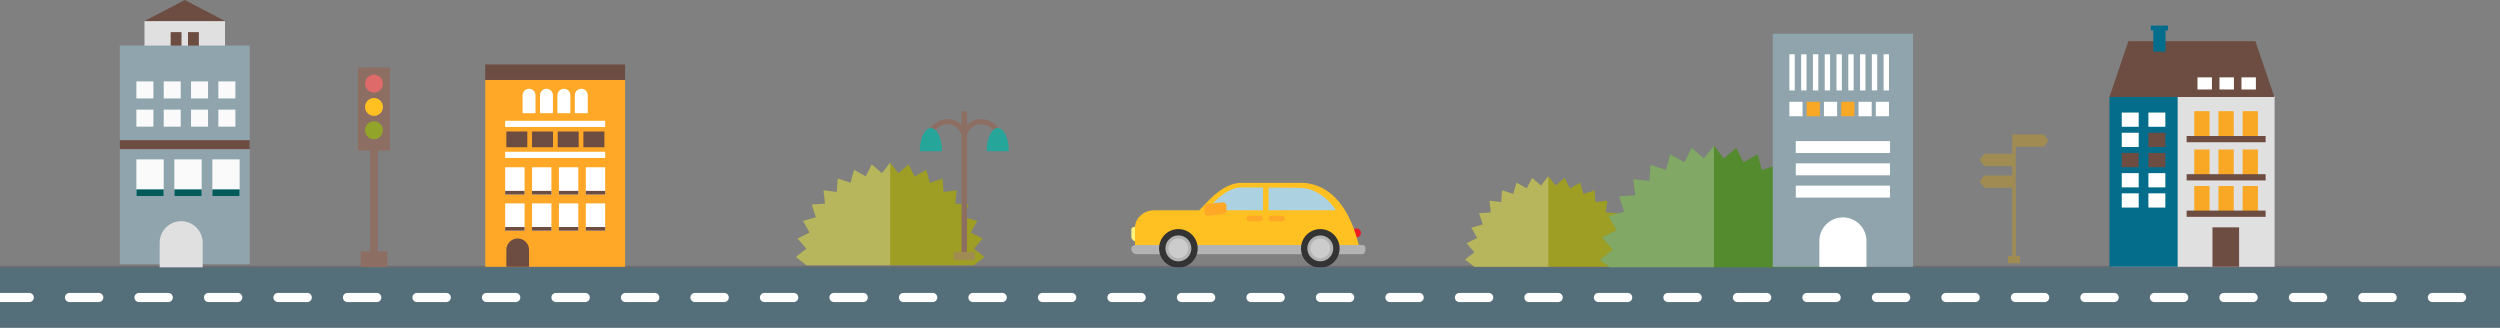<?xml version="1.0" encoding="utf-8"?>
<!-- Generator: Adobe Illustrator 17.0.0, SVG Export Plug-In . SVG Version: 6.00 Build 0)  -->
<!DOCTYPE svg PUBLIC "-//W3C//DTD SVG 1.1//EN" "http://www.w3.org/Graphics/SVG/1.1/DTD/svg11.dtd">
<svg version="1.1" id="Слой_1" xmlns="http://www.w3.org/2000/svg" xmlns:xlink="http://www.w3.org/1999/xlink" x="0px" y="0px"
	 width="1366.972px" height="179.16px" viewBox="208 186.458 1366.972 179.16" enable-background="new 208 186.458 1366.972 179.16"
	 xml:space="preserve">
<rect x="208" y="186.458" width="1366.972" height="179.16" fill="#808080" stroke="none"/>
<line opacity="0.2" fill="none" stroke="#231F20" stroke-miterlimit="10" x1="208" y1="332.33" x2="1577" y2="332.33"/>
<g>
	<rect x="287.004" y="197.979" fill="#E0E0E0" width="44.037" height="30.67"/>
	<polygon fill="#6D4C41" points="287.004,197.979 309.022,186.458 331.041,197.979 	"/>
	<g>
		<rect x="301.307" y="204.026" fill="#6D4C41" width="5.936" height="11.758"/>
		<rect x="310.803" y="204.026" fill="#6D4C41" width="5.936" height="11.758"/>
	</g>
	<rect x="273.502" y="211.376" fill="#90A4AE" width="71.041" height="119.542"/>
	<g>
		<rect x="282.566" y="230.973" fill="#FAFAFA" width="9.309" height="9.309"/>
		<rect x="297.508" y="230.973" fill="#FAFAFA" width="9.311" height="9.309"/>
		<rect x="312.451" y="230.973" fill="#FAFAFA" width="9.309" height="9.309"/>
		<rect x="327.395" y="230.973" fill="#FAFAFA" width="9.309" height="9.309"/>
		<rect x="282.566" y="246.405" fill="#FAFAFA" width="9.309" height="9.309"/>
		<rect x="297.508" y="246.405" fill="#FAFAFA" width="9.311" height="9.309"/>
		<rect x="312.451" y="246.405" fill="#FAFAFA" width="9.309" height="9.309"/>
		<rect x="327.395" y="246.405" fill="#FAFAFA" width="9.309" height="9.309"/>
	</g>
	<rect x="273.502" y="263.105" fill="#6D4C41" width="71.041" height="4.897"/>
	<g>
		<rect x="282.566" y="273.597" fill="#FAFAFA" width="14.941" height="20.088"/>
		<rect x="303.332" y="273.597" fill="#FAFAFA" width="14.943" height="20.088"/>
		<rect x="324.098" y="273.597" fill="#FAFAFA" width="14.941" height="20.088"/>
	</g>
	<g>
		<rect x="282.566" y="290.009" fill="#015B5B" width="14.941" height="3.676"/>
		<rect x="303.332" y="290.009" fill="#015B5B" width="14.943" height="3.676"/>
		<rect x="324.098" y="290.009" fill="#015B5B" width="14.941" height="3.676"/>
	</g>
	<path fill="#E0E0E0" d="M318.82,338.33h-23.516v-19.169c0-6.495,5.264-11.76,11.758-11.76l0,0c6.494,0,11.758,5.265,11.758,11.76
		V338.33z"/>
</g>
<g>
	<polyline fill="#9E9D24" points="1014.178,332.352 1009.078,328.366 1014.178,324.38 1009.943,319.482 1015.723,316.567 
		1012.533,310.935 1018.773,309.212 1016.75,303.064 1023.205,302.592 1022.414,296.168 1028.84,296.958 1029.311,290.502 
		1035.459,292.526 1037.182,286.287 1042.814,289.477 1045.729,283.698 1050.627,287.931 1054.613,282.831 1058.598,287.931 
		1063.496,283.698 1066.41,289.477 1072.043,286.287 1073.766,292.526 1079.914,290.503 1080.387,296.958 1086.811,296.169 
		1086.021,302.593 1092.477,303.064 1090.451,309.213 1096.691,310.935 1093.502,316.568 1099.281,319.482 1095.047,324.38 
		1100.146,328.366 1095.047,332.352 	"/>
	<polygon opacity="0.26" fill="#FFFFFF" points="1054.613,282.831 1050.627,287.931 1045.729,283.698 1042.814,289.477 
		1037.182,286.287 1035.459,292.526 1029.311,290.502 1028.84,296.958 1022.414,296.168 1023.205,302.592 1016.75,303.064 
		1018.773,309.212 1012.533,310.935 1015.723,316.567 1009.943,319.482 1014.178,324.38 1009.078,328.366 1014.178,332.352 
		1054.613,332.352 	"/>
</g>
<g>
	<polyline fill="#558B2F" points="1089.779,333.921 1082.797,328.463 1089.779,323.005 1083.982,316.299 1091.896,312.308 
		1087.529,304.595 1096.072,302.235 1093.301,293.817 1102.141,293.171 1101.059,284.374 1109.855,285.456 1110.502,276.616 
		1118.92,279.388 1121.279,270.845 1128.992,275.212 1132.982,267.299 1139.688,273.096 1145.146,266.112 1150.604,273.096 
		1157.311,267.299 1161.303,275.213 1169.014,270.845 1171.373,279.389 1179.793,276.617 1180.438,285.457 1189.234,284.375 
		1188.154,293.172 1196.992,293.818 1194.221,302.236 1202.764,304.596 1198.396,312.308 1206.311,316.299 1200.514,323.005 
		1207.496,328.463 1200.514,333.921 	"/>
	<polygon opacity="0.26" fill="#FFFFFF" points="1145.146,266.112 1139.688,273.096 1132.982,267.299 1128.992,275.212 
		1121.279,270.845 1118.92,279.388 1110.502,276.616 1109.855,285.456 1101.059,284.374 1102.141,293.171 1093.301,293.817 
		1096.072,302.235 1087.529,304.595 1091.896,312.308 1083.982,316.299 1089.779,323.005 1082.797,328.463 1089.779,333.921 
		1145.146,333.921 	"/>
</g>
<g>
	<rect x="473.332" y="230.165" fill="#FFA726" width="76.459" height="102.165"/>
	<g>
		<path fill="#FFFFFF" d="M500.815,248.358h-7.072v-9.84c0-1.953,1.582-3.536,3.537-3.536l0,0c1.953,0,3.535,1.583,3.535,3.536
			V248.358z"/>
		<path fill="#FFFFFF" d="M510.336,248.358h-7.072v-9.84c0-1.953,1.584-3.536,3.537-3.536l0,0c1.953,0,3.535,1.583,3.535,3.536
			V248.358z"/>
		<path fill="#FFFFFF" d="M519.859,248.358h-7.074v-9.84c0-1.953,1.584-3.536,3.537-3.536l0,0c1.953,0,3.537,1.583,3.537,3.536
			V248.358z"/>
		<path fill="#FFFFFF" d="M529.381,248.358h-7.074v-9.84c0-1.953,1.584-3.536,3.537-3.536l0,0c1.953,0,3.537,1.583,3.537,3.536
			V248.358z"/>
	</g>
	<g>
		<rect x="484.221" y="252.495" fill="#FFFFFF" width="54.682" height="3.388"/>
		<rect x="484.221" y="269.437" fill="#FFFFFF" width="54.682" height="3.388"/>
	</g>
	<g>
		<rect x="484.221" y="277.918" fill="#FFFFFF" width="10.598" height="14.911"/>
		<rect x="498.914" y="277.918" fill="#FFFFFF" width="10.598" height="14.911"/>
		<rect x="513.609" y="277.918" fill="#FFFFFF" width="10.598" height="14.911"/>
		<rect x="528.305" y="277.918" fill="#FFFFFF" width="10.598" height="14.911"/>
		<rect x="484.221" y="297.67" fill="#FFFFFF" width="10.598" height="14.911"/>
		<rect x="498.914" y="297.67" fill="#FFFFFF" width="10.598" height="14.911"/>
		<rect x="513.609" y="297.67" fill="#FFFFFF" width="10.598" height="14.911"/>
		<rect x="528.305" y="297.67" fill="#FFFFFF" width="10.598" height="14.911"/>
		<rect x="484.221" y="290.833" fill="#6D4C41" width="10.598" height="1.996"/>
		<rect x="498.914" y="290.833" fill="#6D4C41" width="10.598" height="1.996"/>
		<rect x="513.609" y="290.833" fill="#6D4C41" width="10.598" height="1.996"/>
		<rect x="528.305" y="290.833" fill="#6D4C41" width="10.598" height="1.996"/>
		<rect x="484.221" y="310.585" fill="#6D4C41" width="10.598" height="1.996"/>
		<rect x="498.914" y="310.585" fill="#6D4C41" width="10.598" height="1.996"/>
		<rect x="513.609" y="310.585" fill="#6D4C41" width="10.598" height="1.996"/>
		<rect x="528.305" y="310.585" fill="#6D4C41" width="10.598" height="1.996"/>
	</g>
	<path fill="#6D4C41" d="M497.279,332.33h-12.412v-9.27c0-3.428,2.779-6.206,6.207-6.206l0,0c3.426,0,6.205,2.778,6.205,6.206
		V332.33z"/>
	<rect x="473.332" y="221.7" fill="#6D4C41" width="76.459" height="8.465"/>
	<g>
		<rect x="484.867" y="258.36" fill="#6D4C41" width="11.459" height="8.6"/>
		<rect x="498.914" y="258.36" fill="#6D4C41" width="11.459" height="8.6"/>
		<rect x="512.961" y="258.36" fill="#6D4C41" width="11.459" height="8.6"/>
		<rect x="527.008" y="258.36" fill="#6D4C41" width="11.457" height="8.6"/>
	</g>
</g>
<g>
	<rect x="1362.279" y="239.021" fill="#E0E0E0" width="89.449" height="93.309"/>
	<polygon fill="#6D4C41" points="1371.779,208.972 1441.229,208.972 1451.578,239.488 1361.43,239.488 	"/>
	<rect x="1361.43" y="239.488" fill="#046D8B" width="37.285" height="92.842"/>
	<rect x="1434.25" y="247.228" fill="#F9A825" width="8.361" height="14.307"/>
	<rect x="1421.023" y="247.228" fill="#F9A825" width="8.361" height="14.307"/>
	<rect x="1407.795" y="247.228" fill="#F9A825" width="8.363" height="14.307"/>
	<rect x="1434.25" y="268.201" fill="#F9A825" width="8.361" height="14.307"/>
	<rect x="1421.023" y="268.201" fill="#F9A825" width="8.361" height="14.307"/>
	<rect x="1407.795" y="268.201" fill="#F9A825" width="8.363" height="14.307"/>
	<rect x="1434.25" y="288.174" fill="#F9A825" width="8.361" height="14.307"/>
	<rect x="1421.023" y="288.174" fill="#F9A825" width="8.361" height="14.307"/>
	<rect x="1407.795" y="288.174" fill="#F9A825" width="8.363" height="14.307"/>
	<rect x="1382.725" y="248.006" fill="#FFFFFF" width="9.262" height="7.775"/>
	<rect x="1368.158" y="248.006" fill="#FFFFFF" width="9.262" height="7.775"/>
	<rect x="1382.725" y="259.047" fill="#6D4C41" width="9.262" height="7.776"/>
	<rect x="1368.158" y="259.047" fill="#FFFFFF" width="9.262" height="7.776"/>
	<rect x="1382.725" y="270.089" fill="#6D4C41" width="9.262" height="7.775"/>
	<rect x="1368.158" y="270.089" fill="#6D4C41" width="9.262" height="7.775"/>
	<rect x="1382.725" y="281.13" fill="#FFFFFF" width="9.262" height="7.776"/>
	<rect x="1368.158" y="281.13" fill="#FFFFFF" width="9.262" height="7.776"/>
	<rect x="1382.725" y="292.172" fill="#FFFFFF" width="9.262" height="7.775"/>
	<rect x="1368.158" y="292.172" fill="#FFFFFF" width="9.262" height="7.775"/>
	<rect x="1417.75" y="310.772" fill="#6D4C41" width="14.566" height="21.558"/>
	<rect x="1403.629" y="260.814" fill="#6D4C41" width="43.186" height="3.414"/>
	<rect x="1403.629" y="281.709" fill="#6D4C41" width="43.186" height="3.414"/>
	<polyline fill="#6D4C41" points="1403.629,301.603 1403.629,305.019 1446.814,305.019 1446.814,301.603 	"/>
	<g>
		<g>
			<g>
				<rect x="1433.604" y="228.758" fill="#FFFFFF" width="7.897" height="6.631"/>
			</g>
			<g>
				<rect x="1421.584" y="228.758" fill="#FFFFFF" width="7.897" height="6.631"/>
			</g>
			<g>
				<rect x="1409.563" y="228.758" fill="#FFFFFF" width="7.898" height="6.631"/>
			</g>
		</g>
	</g>
	<rect x="1385.398" y="201.17" fill="#046D8B" width="6.707" height="13.507"/>
	<rect x="1384.045" y="200.45" fill="#046D8B" width="9.414" height="2.633"/>
</g>
<g>
	<polyline fill="#9E9D24" points="648.935,331.485 643.16,326.971 648.935,322.456 644.141,316.91 650.688,313.608 647.074,307.229 
		654.141,305.278 651.848,298.315 659.16,297.781 658.266,290.506 665.541,291.4 666.076,284.089 673.037,286.382 674.988,279.315 
		681.367,282.928 684.668,276.383 690.215,281.177 694.729,275.401 699.244,281.177 704.789,276.383 708.092,282.928 
		714.471,279.315 716.422,286.382 723.385,284.09 723.918,291.401 731.195,290.506 730.299,297.782 737.611,298.316 
		735.318,305.279 742.385,307.23 738.771,313.609 745.316,316.91 740.523,322.456 746.299,326.971 740.523,331.485 	"/>
	<polygon opacity="0.26" fill="#FFFFFF" points="694.729,275.401 690.215,281.177 684.668,276.383 681.367,282.928 674.988,279.315 
		673.037,286.382 666.076,284.089 665.541,291.4 658.266,290.506 659.16,297.781 651.848,298.315 654.141,305.278 647.074,307.229 
		650.688,313.608 644.141,316.91 648.935,322.456 643.16,326.971 648.935,331.485 694.729,331.485 	"/>
</g>
<g>
	<g>
		<rect x="733.777" y="247.296" fill="#8D6E63" width="2.988" height="81.355"/>
	</g>
	<rect x="729.521" y="324.312" fill="#A08C53" width="11.498" height="4.339"/>
	<g>
		<g>
			<path fill="#8D6E63" d="M736.539,260.523l-2.643-1.014c1.74-4.541,5.309-7.508,9.545-7.934c4.328-0.428,8.539,1.899,11.301,6.241
				l-2.387,1.52c-2.211-3.474-5.365-5.268-8.631-4.946C740.574,254.709,737.889,257,736.539,260.523z"/>
		</g>
		<g>
			<path fill="#8D6E63" d="M734.004,260.523c-1.35-3.523-4.035-5.814-7.185-6.133c-3.279-0.33-6.422,1.473-8.631,4.946l-2.389-1.52
				c2.766-4.343,6.992-6.671,11.303-6.241c4.236,0.426,7.805,3.393,9.545,7.934L734.004,260.523z"/>
		</g>
	</g>
	<g>
		<g>
			<path fill="#26A69A" d="M747.475,269.133c0-6.989,2.721-12.655,6.074-12.655c3.355,0,6.074,5.666,6.074,12.655"/>
			<path fill="#26A69A" d="M710.92,269.133c0-6.989,2.719-12.655,6.074-12.655c3.354,0,6.074,5.666,6.074,12.655"/>
		</g>
	</g>
</g>
<g>
	<rect x="1308.271" y="259.987" fill="#A08C53" width="1.9" height="70.378"/>
	<rect x="1305.936" y="326.422" fill="#A08C53" width="6.572" height="3.943"/>
	<polygon fill="#A08C53" points="1325.563,266.691 1309.326,266.691 1309.326,259.987 1325.563,259.987 1328.1,263.34 	"/>
	<polygon fill="#A08C53" points="1292.986,277.257 1309.223,277.257 1309.223,270.553 1292.986,270.553 1290.451,273.904 	"/>
	<polygon fill="#A08C53" points="1292.986,289.09 1309.223,289.09 1309.223,282.386 1292.986,282.386 1290.451,285.738 	"/>
</g>
<g>
	<polyline fill="#90A4AE" points="1238.846,204.896 1254.035,204.896 1254.035,332.33 1238.846,332.33 1192.518,332.33 
		1177.328,332.33 1177.328,204.896 1192.518,204.896 	"/>
	<g>
		<rect x="1237.939" y="216.133" fill="#FFFFFF" width="2.938" height="19.769"/>
		<rect x="1231.496" y="216.133" fill="#FFFFFF" width="2.939" height="19.769"/>
		<rect x="1225.055" y="216.133" fill="#FFFFFF" width="2.939" height="19.769"/>
		<rect x="1218.613" y="216.133" fill="#FFFFFF" width="2.939" height="19.769"/>
		<rect x="1212.172" y="216.133" fill="#FFFFFF" width="2.938" height="19.769"/>
		<rect x="1205.73" y="216.133" fill="#FFFFFF" width="2.938" height="19.769"/>
		<rect x="1199.289" y="216.133" fill="#FFFFFF" width="2.938" height="19.769"/>
		<rect x="1192.848" y="216.133" fill="#FFFFFF" width="2.938" height="19.769"/>
		<rect x="1186.406" y="216.133" fill="#FFFFFF" width="2.938" height="19.769"/>
	</g>
	<g>
		<g>
			<rect x="1189.916" y="263.601" fill="#FFFFFF" width="51.531" height="6.531"/>
			<rect x="1189.916" y="275.782" fill="#FFFFFF" width="51.531" height="6.531"/>
			<rect x="1189.916" y="287.965" fill="#FFFFFF" width="51.531" height="6.531"/>
		</g>
	</g>
	<g>
		<g>
			<rect x="1233.682" y="242.118" fill="#FFFFFF" width="7.195" height="7.91"/>
			<rect x="1224.227" y="242.118" fill="#FFFFFF" width="7.195" height="7.91"/>
			<g>
				<rect x="1214.771" y="242.118" fill="#F9A825" width="7.195" height="7.91"/>
			</g>
			<rect x="1205.316" y="242.118" fill="#FFFFFF" width="7.193" height="7.91"/>
			<g>
				<rect x="1195.861" y="242.118" fill="#F9A825" width="7.193" height="7.91"/>
			</g>
			<rect x="1186.406" y="242.118" fill="#FFFFFF" width="7.193" height="7.91"/>
		</g>
	</g>
	<path fill="#FFFFFF" d="M1215.682,305.331L1215.682,305.331c-7.115,0-12.883,5.768-12.883,12.884v14.115h25.766v-14.115
		C1228.564,311.1,1222.797,305.331,1215.682,305.331z"/>
</g>
<g>
	<rect x="403.768" y="223.398" fill="#8D6E63" width="17.467" height="45.309"/>
	<rect x="410.4" y="223.398" fill="#8D6E63" width="4.201" height="109.04"/>
	<rect x="405.236" y="323.902" fill="#8D6E63" width="14.531" height="8.536"/>
	<circle fill="#DE6A6A" cx="412.501" cy="232.183" r="4.903"/>
	<circle fill="#FFC021" cx="412.501" cy="244.932" r="4.903"/>
	<circle fill="#93A42A" cx="412.501" cy="257.68" r="4.903"/>
</g>
<g>
	<path fill="#FCF47E" d="M830.614,316.118c0,1.039-0.46,2.318-1.503,2.318h-0.223c-1.043,0-2.275-1.279-2.275-2.318v-4.236
		c0-1.039,1.232-1.446,2.275-1.446h0.223c1.043,0,1.503,0.407,1.503,1.446V316.118z"/>
	<path fill="#ED1C24" d="M952.083,313.21c0.32,1.301-0.475,2.614-1.775,2.935l-2.354,0.58c-1.303,0.319-2.615-0.475-2.935-1.775l0,0
		c-0.32-1.3,0.475-2.613,1.774-2.934l2.354-0.58C950.448,311.115,951.762,311.91,952.083,313.21L952.083,313.21z"/>
	<path fill="#FFC021" d="M918.237,286.436c-8.857,0-31.391,0-31.391,0c-11.075,0-19.863,12-23.121,15h-24.707
		c-5.356,0-10.404,4.053-10.404,9.41v13.59h33.847h51.734h9.699h27.989C943.702,284.436,920.887,286.436,918.237,286.436z"/>
	<path fill="#B3B3B3" d="M954.614,322.777c0,1.228-0.61,2.659-1.836,2.659H829.223c-1.228,0-2.609-1.431-2.609-2.659v-0.555
		c0-1.228,1.381-1.787,2.609-1.787h123.555c1.227,0,1.836,0.559,1.836,1.787V322.777z"/>
	<g>
		<circle fill="#333333" cx="852.326" cy="322.267" r="10.554"/>
		<circle fill="#B3B3B3" cx="852.326" cy="322.267" r="7.095"/>
		<circle fill="#CCCCCC" cx="852.326" cy="322.267" r="5.41"/>
	</g>
	<g>
		<circle fill="#333333" cx="929.928" cy="322.267" r="10.554"/>
		<circle fill="#B3B3B3" cx="929.928" cy="322.267" r="7.094"/>
		<circle fill="#CCCCCC" cx="929.928" cy="322.267" r="5.41"/>
	</g>
	<path fill="#ACD2E2" d="M868.12,301.436h70.326c0,0-7.275-12.271-20.074-12.271c0,0-23.297-0.224-31.813-0.224
		C882.719,288.941,875.665,291.436,868.12,301.436z"/>
	<rect x="898.614" y="288.436" fill="#FFC021" width="3" height="15"/>
	<path fill="#FFA726" d="M898.614,305.936c0,0.828-0.672,1.5-1.5,1.5h-6c-0.828,0-1.5-0.672-1.5-1.5l0,0c0-0.828,0.672-1.5,1.5-1.5
		h6C897.942,304.436,898.614,305.108,898.614,305.936L898.614,305.936z"/>
	<path fill="#FFA726" d="M910.614,305.936c0,0.828-0.672,1.5-1.5,1.5h-6c-0.828,0-1.5-0.672-1.5-1.5l0,0c0-0.828,0.672-1.5,1.5-1.5
		h6C909.942,304.436,910.614,305.108,910.614,305.936L910.614,305.936z"/>
	<path fill="#FFA726" d="M878.614,298.942c0-1.029-0.88-1.838-1.911-1.838l-8.087,0.809c-1.031,0-2.003,0.808-2.003,1.837v2.982
		c0,1.028,0.976,1.647,2.005,1.647l7.91-0.809c1.03,0,2.084-0.618,2.084-1.647V298.942z"/>
</g>
<line fill="none" stroke="#546E7A" stroke-width="33" stroke-miterlimit="10" x1="208" y1="349.118" x2="1574.972" y2="349.118"/>
<line fill="none" stroke="#FFFFFF" stroke-width="5" stroke-linecap="round" stroke-linejoin="round" stroke-miterlimit="10" stroke-dasharray="16,22" x1="208" y1="349.118" x2="1574.972" y2="349.118"/>
</svg>
